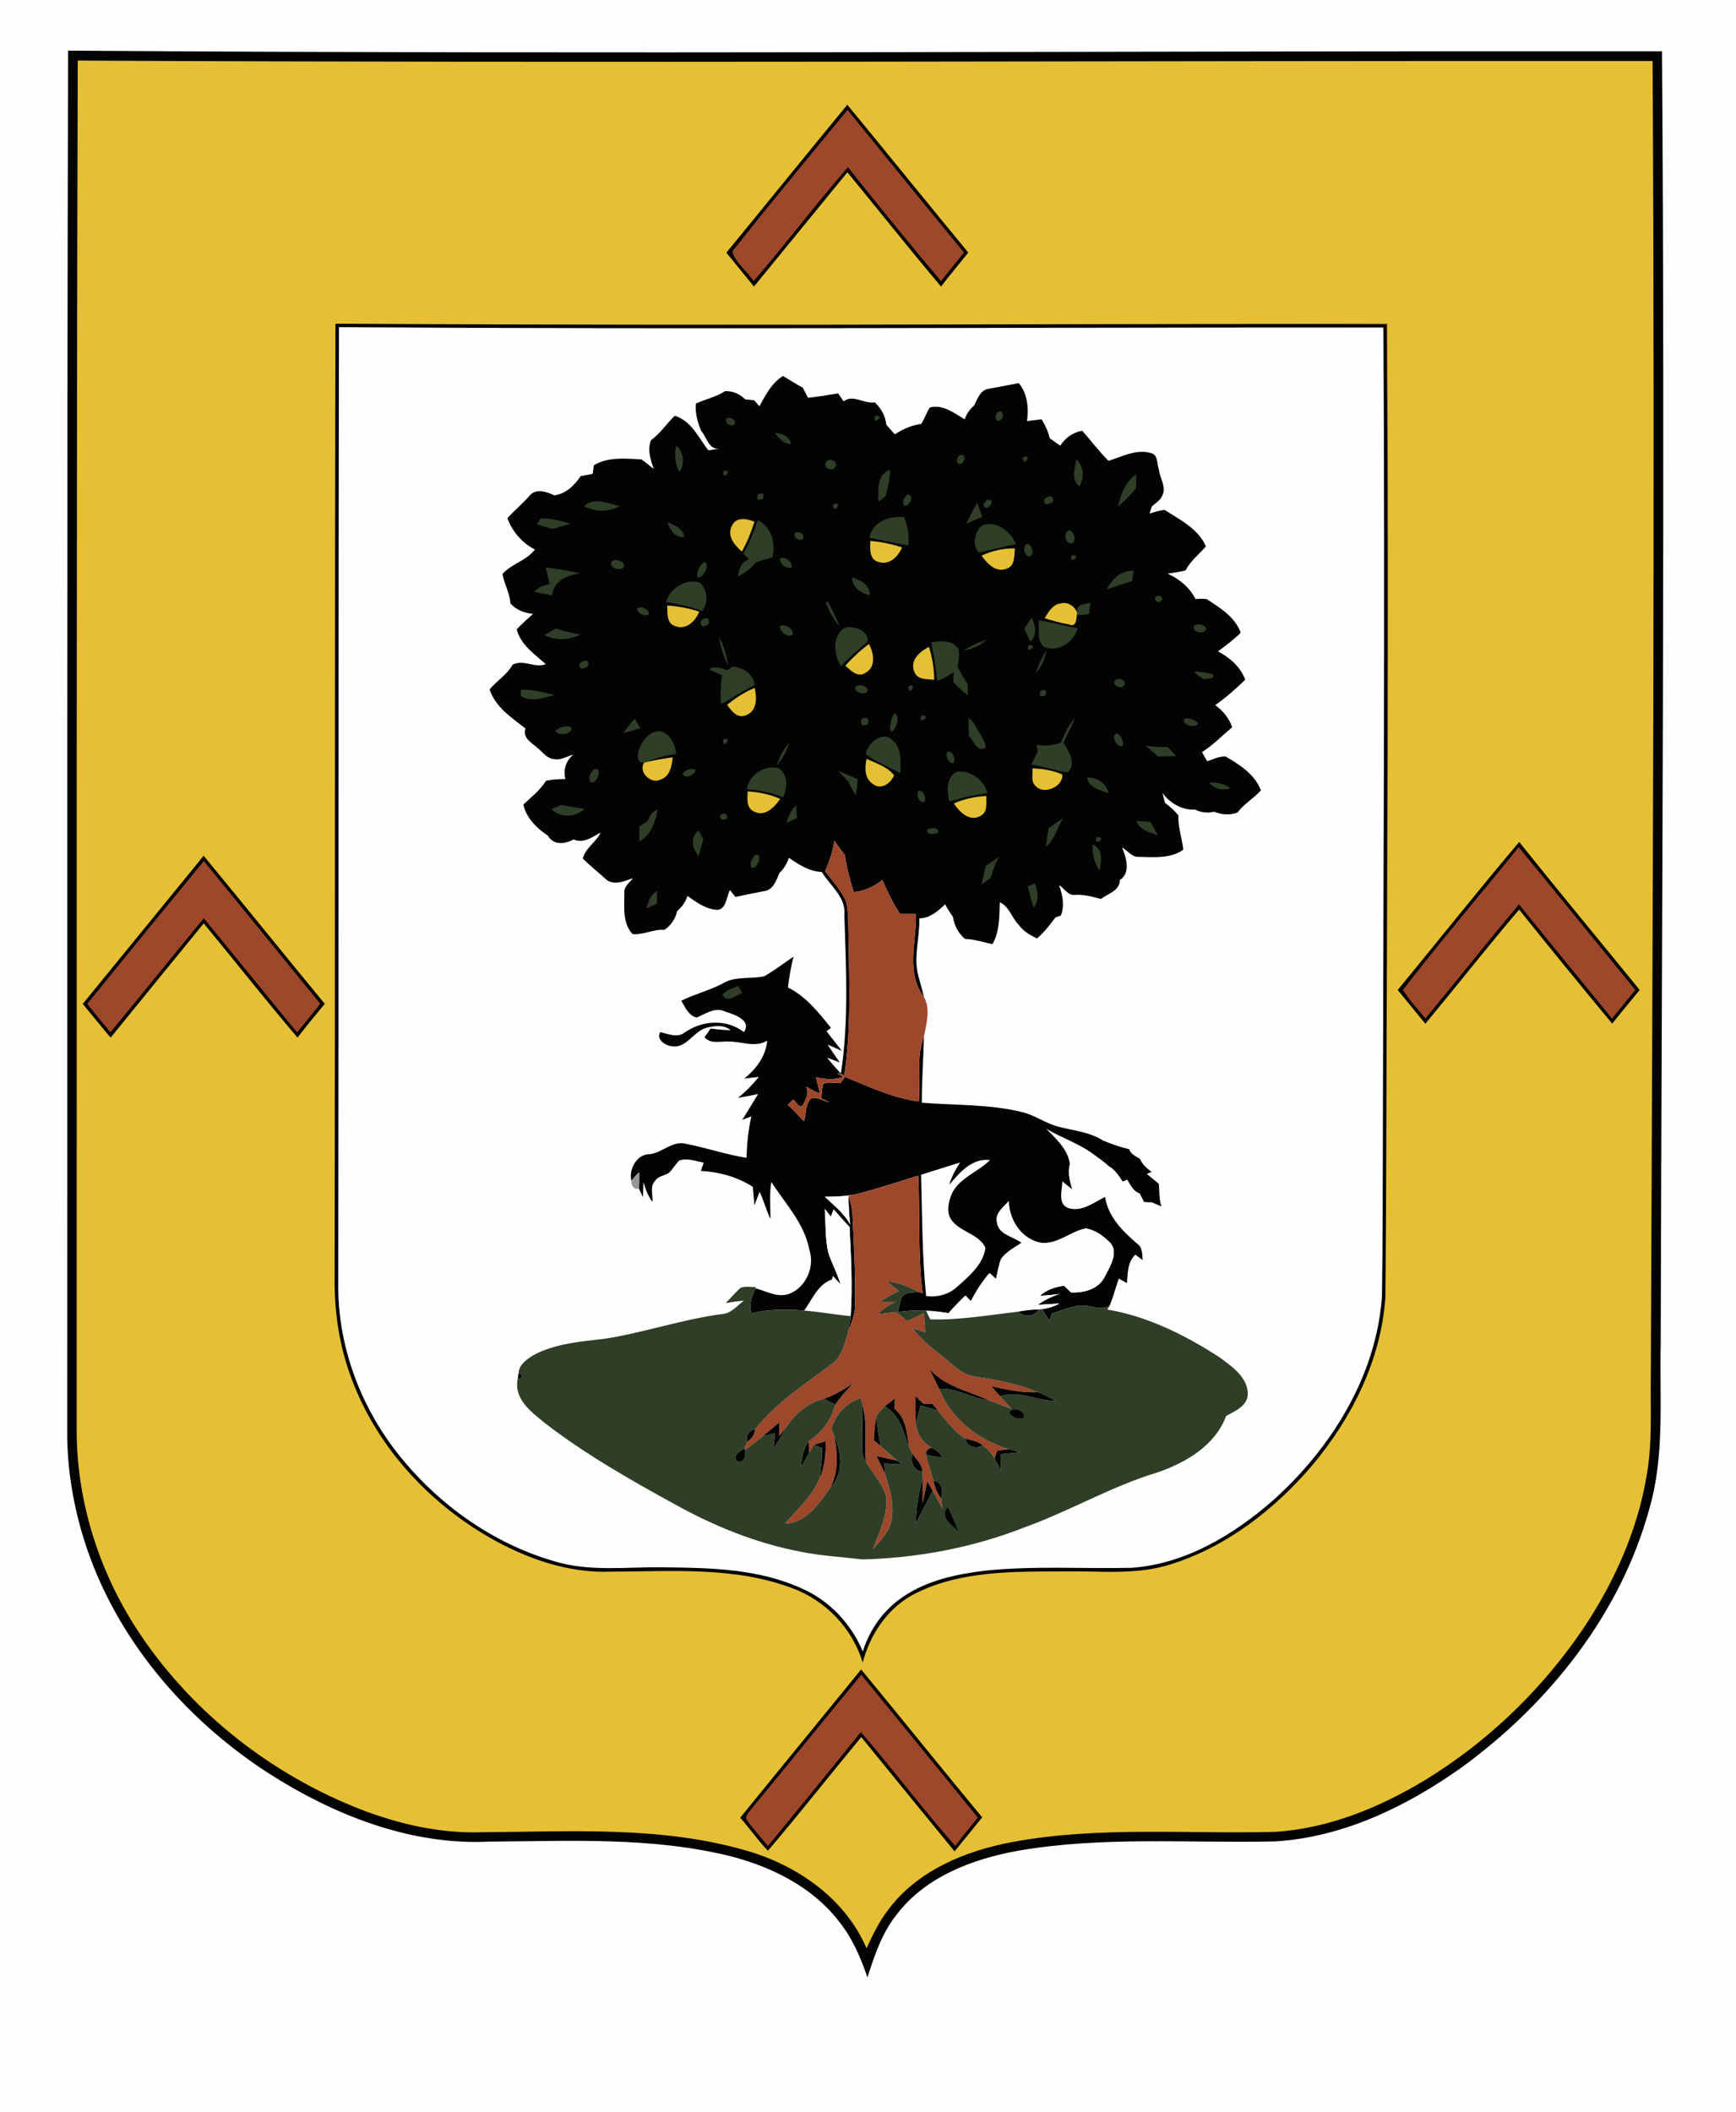 <?xml version="1.0" encoding="UTF-8" ?>
<!DOCTYPE svg PUBLIC "-//W3C//DTD SVG 1.1//EN" "http://www.w3.org/Graphics/SVG/1.1/DTD/svg11.dtd">
<svg width="486pt" height="591pt" viewBox="0 0 486 591" version="1.1" xmlns="http://www.w3.org/2000/svg">
<path fill="#fefefe" d=" M 0.00 0.00 L 486.00 0.00 L 486.00 591.00 L 0.00 591.00 L 0.00 0.00 Z" />
<path fill="#020302" d=" M 19.06 14.17 C 167.79 15.23 316.54 14.21 465.28 14.35 C 466.16 134.88 465.22 255.42 464.92 375.95 C 464.56 391.35 466.11 407.08 461.77 422.08 C 453.76 451.47 433.79 476.58 409.44 494.38 C 394.02 505.38 376.13 514.11 356.96 515.26 C 332.96 515.81 308.72 513.74 284.93 517.89 C 272.16 520.19 258.90 525.22 250.87 535.94 C 246.84 541.02 244.81 547.24 242.84 553.32 C 240.93 547.65 238.50 542.09 234.69 537.42 C 227.38 528.06 216.28 522.52 205.00 519.53 C 182.80 513.91 159.68 515.18 137.00 515.32 C 114.86 516.41 93.40 507.86 75.04 496.10 C 51.46 480.82 32.13 458.07 23.59 431.06 C 20.65 421.67 18.94 411.87 18.81 402.02 C 18.88 272.74 18.70 143.45 19.06 14.17 Z" />
<path fill="#e6c034" d=" M 21.77 16.95 C 168.73 17.72 315.69 16.96 462.65 17.07 C 463.35 139.70 462.64 262.34 462.15 384.97 C 462.00 394.00 462.61 403.09 461.13 412.04 C 458.48 428.84 451.12 444.63 441.34 458.45 C 430.07 474.30 415.60 487.92 399.00 498.07 C 386.23 505.77 371.96 511.66 356.93 512.59 C 332.47 513.23 307.74 510.96 283.51 515.41 C 270.30 517.87 256.76 523.40 248.55 534.53 C 246.06 537.78 244.29 541.48 242.59 545.17 C 236.51 531.00 222.77 521.65 208.26 517.64 C 184.47 510.90 159.46 512.55 135.02 512.69 C 123.34 513.10 111.76 510.46 100.91 506.28 C 76.22 496.63 54.30 479.60 39.44 457.60 C 28.19 440.98 21.64 421.13 21.47 401.02 C 21.51 273.00 21.37 144.98 21.77 16.95 Z" />
<path fill="#020302" d=" M 237.21 29.31 C 248.55 43.06 259.73 56.94 271.08 70.68 C 268.54 73.85 265.91 76.95 263.45 80.18 C 254.56 69.65 245.97 58.86 237.23 48.20 C 228.49 58.85 219.82 69.54 211.08 80.18 C 208.50 77.03 205.92 73.87 203.35 70.70 C 214.66 56.92 225.87 43.06 237.21 29.31 Z" />
<path fill="#9d472b" d=" M 205.01 70.37 C 215.54 57.00 226.46 43.89 237.28 30.75 C 248.11 44.08 258.96 57.40 269.89 70.66 C 267.74 73.33 265.58 76.00 263.43 78.66 C 254.58 68.18 245.93 57.53 237.39 46.79 C 228.32 57.18 220.02 68.24 210.99 78.67 C 209.16 75.85 205.86 73.57 205.01 70.37 Z" />
<path fill="#9d472b" d=" M 279.01 90.77 C 315.47 90.53 351.93 90.65 388.39 90.54 C 388.63 151.04 388.67 211.54 388.26 272.04 C 388.33 211.61 388.81 151.17 388.17 90.74 C 351.78 90.51 315.40 90.89 279.01 90.77 Z" />
<path fill="#020302" d=" M 93.91 90.58 C 155.61 90.94 217.31 90.93 279.01 90.77 C 315.40 90.89 351.78 90.51 388.17 90.74 C 388.81 151.17 388.33 211.61 388.26 272.04 C 388.10 302.37 388.15 332.70 387.84 363.03 C 386.67 380.54 378.42 396.94 367.22 410.21 C 356.71 422.43 343.41 432.80 327.88 437.68 C 318.23 440.84 307.97 439.54 298.00 439.71 C 284.12 439.78 269.44 439.41 256.66 445.68 C 248.86 449.42 243.67 457.03 241.50 465.24 C 238.66 455.61 231.09 447.78 221.69 444.36 C 205.53 438.28 187.92 439.73 170.99 439.79 C 158.91 440.25 147.15 436.04 136.80 430.09 C 119.12 419.84 104.57 403.63 97.85 384.19 C 94.76 375.47 93.54 366.18 93.68 356.95 C 93.85 268.16 93.68 179.37 93.91 90.58 Z" />
<path fill="#fefefe" d=" M 94.89 91.55 C 192.36 92.21 289.82 91.59 387.29 91.65 C 387.78 171.76 387.24 251.87 387.10 331.97 C 387.09 342.31 387.03 352.66 386.87 362.99 C 385.22 385.10 372.73 405.14 356.53 419.71 C 345.41 429.44 331.89 437.62 316.84 438.70 C 303.18 439.02 289.47 438.07 275.85 439.50 C 267.84 440.44 259.63 442.19 252.85 446.78 C 247.45 450.39 243.44 455.92 241.55 462.13 C 238.32 454.41 232.29 447.95 224.61 444.55 C 212.58 439.00 199.03 438.69 186.01 438.57 C 175.71 438.35 165.14 439.94 155.10 436.84 C 137.74 431.81 122.37 420.74 111.25 406.59 C 100.69 393.14 94.46 376.17 94.70 359.00 C 94.84 269.85 94.70 180.70 94.89 91.55 Z" />
<path fill="#020302" d=" M 212.61 113.68 C 214.31 110.53 216.05 107.16 219.20 105.20 C 221.05 106.29 222.83 107.49 224.74 108.47 C 225.22 109.41 225.71 110.36 226.20 111.30 C 229.03 111.00 231.84 110.56 234.64 110.08 C 235.03 110.64 235.79 111.75 236.18 112.31 C 238.83 110.22 241.93 113.12 244.90 112.59 C 246.68 114.25 247.88 116.38 248.12 118.82 C 248.90 119.74 249.70 120.64 250.51 121.54 C 252.75 120.07 255.20 118.99 257.88 118.63 C 258.84 117.19 259.36 115.50 260.29 114.03 C 263.91 113.03 267.14 115.60 270.07 117.34 C 270.58 115.81 271.49 114.49 272.73 113.46 C 273.58 111.70 274.34 109.40 276.46 108.84 C 279.38 108.35 282.28 107.73 285.20 107.20 C 287.67 110.13 288.00 114.17 287.52 117.83 C 288.87 117.65 290.23 117.48 291.60 117.32 C 292.61 118.98 293.45 120.74 293.89 122.64 C 294.85 123.34 295.83 124.03 296.82 124.72 C 298.23 122.49 300.37 121.00 302.97 120.52 C 305.44 123.32 307.69 126.31 310.33 128.96 C 314.14 127.76 318.15 125.57 322.21 126.78 C 324.25 127.23 323.86 129.78 324.41 131.29 C 324.65 133.72 326.55 136.12 325.45 138.53 C 324.95 139.97 323.54 140.74 322.47 141.69 C 322.30 142.19 321.97 143.19 321.81 143.69 C 323.20 143.29 324.58 142.82 326.04 142.67 C 330.32 145.46 335.45 147.93 337.60 152.88 C 335.72 155.14 333.23 156.93 331.92 159.63 C 330.25 160.01 328.56 160.29 326.87 160.52 C 330.12 161.99 333.07 164.37 334.67 167.62 C 335.73 167.52 336.79 167.53 337.85 167.65 C 341.57 170.12 345.75 172.61 347.34 177.05 C 345.39 178.98 343.19 180.64 340.98 182.26 C 344.27 184.01 347.29 186.61 348.61 190.19 C 345.99 192.76 343.21 195.19 340.21 197.31 C 342.37 198.89 344.11 200.93 344.95 203.50 C 342.15 205.84 339.59 208.51 336.50 210.46 C 336.98 211.31 337.46 212.16 337.96 213.02 C 339.63 212.47 341.26 211.61 343.07 211.66 C 347.04 213.96 351.29 216.67 353.00 221.16 C 350.98 223.40 348.27 224.91 346.46 227.35 C 344.29 228.19 342.00 227.95 339.88 227.14 C 338.03 227.57 336.21 227.38 334.53 226.52 C 330.99 226.79 327.46 224.69 325.43 221.88 C 325.68 222.80 325.92 223.73 326.16 224.67 C 327.52 225.68 328.80 226.82 329.89 228.14 C 329.73 231.42 330.94 234.53 331.26 237.77 C 327.67 240.28 323.15 239.87 319.00 239.76 C 316.96 240.01 315.72 238.03 314.13 237.15 C 315.31 239.96 316.63 244.20 313.49 246.26 C 313.51 249.30 310.17 250.01 308.23 251.55 C 305.83 250.91 303.40 250.25 300.90 250.42 C 298.98 250.64 297.93 248.55 296.50 247.67 C 297.46 250.43 298.09 253.36 297.00 256.18 C 296.62 256.32 295.85 256.58 295.47 256.72 C 293.90 258.80 292.33 260.92 290.30 262.59 C 288.34 261.67 286.43 260.54 285.16 258.75 C 283.19 256.77 282.61 253.71 279.90 252.48 C 279.75 256.44 279.88 260.61 277.86 264.17 C 275.29 263.69 272.78 262.79 270.15 262.73 C 268.28 261.13 267.14 258.97 266.78 256.55 C 265.97 255.42 265.25 254.26 264.59 253.05 C 262.58 254.94 260.31 256.97 257.36 256.97 C 257.54 262.50 255.55 268.10 257.22 273.53 C 257.71 275.34 258.24 277.13 258.65 278.97 C 253.48 272.17 256.59 263.48 256.43 255.76 C 254.95 255.76 253.47 255.76 251.99 255.77 C 250.01 252.77 248.46 249.52 247.01 246.24 C 244.68 248.07 241.99 249.35 239.02 249.64 C 237.94 246.24 237.01 242.79 236.51 239.26 C 235.52 237.94 234.53 236.61 233.58 235.27 C 233.15 238.21 232.23 241.03 231.02 243.73 C 233.02 246.51 235.44 249.06 236.85 252.21 C 237.73 255.71 237.41 259.36 237.59 262.93 C 237.73 275.56 238.27 288.27 236.39 300.81 C 235.87 300.69 234.82 300.45 234.30 300.33 L 236.12 301.33 C 233.63 302.23 230.98 302.00 228.46 301.43 C 228.77 302.92 229.21 304.39 229.53 305.88 C 228.12 305.55 226.91 304.73 225.66 304.05 C 226.68 305.94 225.47 307.83 224.61 309.51 C 223.46 309.90 222.79 308.26 222.08 307.65 C 221.69 308.02 220.91 308.78 220.52 309.16 C 222.17 310.54 223.51 312.23 225.06 313.71 C 225.86 311.66 225.28 308.70 227.27 307.28 C 228.98 306.96 230.56 308.06 232.18 308.45 C 231.61 308.17 230.47 307.61 229.90 307.32 C 230.15 305.99 230.00 304.55 230.53 303.29 C 232.01 302.62 233.71 303.10 235.27 303.09 C 235.60 302.65 236.24 301.78 236.56 301.35 C 243.31 304.04 249.93 307.30 257.23 308.20 C 257.64 302.15 256.47 295.81 258.67 290.02 C 258.53 296.20 258.04 302.38 258.07 308.57 C 267.41 309.29 276.92 308.94 286.08 311.17 C 289.74 312.02 292.80 314.42 296.45 315.31 C 300.64 316.38 305.12 316.78 308.84 319.17 C 311.21 320.14 313.63 320.98 316.13 321.58 C 316.56 323.00 317.98 323.52 319.12 324.27 C 319.78 325.83 321.07 326.92 322.40 327.92 L 321.06 328.48 C 322.18 329.39 323.30 330.33 324.42 331.26 C 324.58 333.37 324.48 335.52 325.14 337.57 C 324.48 337.29 323.15 336.73 322.48 336.45 C 321.94 336.42 320.86 336.38 320.32 336.35 C 320.00 335.75 319.36 334.54 319.05 333.93 C 317.25 333.34 316.50 331.55 315.57 330.09 C 315.26 330.22 314.63 330.49 314.31 330.62 C 313.21 329.02 312.19 327.27 310.42 326.32 C 308.94 324.92 307.22 323.82 305.61 322.60 C 301.64 319.82 297.03 318.30 292.89 315.84 C 295.63 318.65 298.99 321.61 299.51 325.71 C 298.80 328.10 299.48 330.48 300.15 332.79 C 299.46 332.23 298.08 331.11 297.39 330.56 C 297.41 332.96 295.97 336.88 299.08 338.04 C 302.84 339.25 306.18 336.47 309.37 334.93 C 310.20 340.39 314.18 344.40 318.17 347.85 C 319.84 348.90 319.79 350.83 319.88 352.59 C 319.36 352.21 318.34 351.45 317.83 351.07 C 315.64 353.20 315.72 356.21 315.50 359.03 C 314.72 358.61 313.96 358.19 313.20 357.77 C 312.33 360.30 311.66 362.90 310.64 365.38 C 307.94 366.99 304.92 364.89 302.05 365.32 C 299.46 365.75 297.02 366.74 294.54 367.56 C 294.27 368.22 294.00 368.88 293.74 369.55 C 293.08 368.46 292.41 367.38 291.73 366.32 C 293.42 366.07 295.08 365.59 296.58 364.75 C 295.07 364.84 292.05 365.03 290.54 365.12 C 292.40 363.77 294.42 362.77 296.62 362.10 C 294.79 362.32 292.96 362.48 291.13 362.61 C 293.00 360.86 295.40 360.12 297.87 359.76 C 298.36 360.23 299.35 361.17 299.84 361.64 C 303.51 361.79 307.51 360.77 309.29 357.24 C 310.72 354.43 313.46 350.16 310.53 347.49 C 308.73 345.72 306.54 344.16 304.00 343.74 C 299.50 344.58 295.77 348.60 290.90 347.67 C 285.77 346.40 282.50 341.23 282.41 336.10 C 280.95 337.82 278.47 339.42 279.11 342.04 C 279.51 345.47 283.70 345.98 286.00 347.75 C 283.98 349.12 281.65 350.26 280.23 352.33 C 279.53 354.10 279.29 356.01 278.85 357.86 C 278.39 357.45 277.48 356.64 277.03 356.23 C 274.92 358.59 273.26 361.29 271.79 364.08 C 271.41 363.69 270.66 362.91 270.28 362.52 C 268.64 364.10 267.05 365.73 265.54 367.43 C 264.72 367.32 263.07 367.09 262.24 366.98 C 258.63 366.40 254.97 366.70 251.37 367.10 C 251.61 365.83 251.91 364.57 252.28 363.33 C 253.07 361.38 255.53 361.80 257.20 361.48 L 258.28 361.90 C 256.94 350.97 257.55 339.94 257.07 328.97 C 251.05 330.82 245.08 332.85 238.96 334.31 C 236.31 334.80 233.61 334.86 230.93 334.88 C 233.45 337.32 236.33 339.47 238.01 342.64 C 237.72 339.97 237.54 337.28 237.55 334.61 C 238.11 336.34 238.59 338.12 238.66 339.96 C 239.08 348.30 239.50 356.66 239.39 365.01 C 239.40 367.72 238.29 370.23 237.46 372.75 C 237.69 371.25 237.93 369.77 238.14 368.28 C 238.71 359.98 238.24 351.61 237.83 343.31 C 236.28 341.73 234.82 340.07 233.38 338.40 C 233.19 338.91 232.80 339.93 232.61 340.43 C 232.18 339.89 231.31 338.81 230.88 338.26 C 231.20 342.32 230.96 346.46 231.87 350.46 C 232.85 353.50 234.42 356.31 235.32 359.39 C 234.79 358.81 233.72 357.65 233.18 357.06 L 232.92 358.05 C 229.00 359.36 227.41 363.63 225.16 366.73 C 220.23 366.32 215.23 366.33 210.38 367.47 C 209.52 365.05 210.52 362.68 211.48 360.47 C 214.56 361.29 217.76 363.26 221.02 362.01 C 225.61 360.22 228.15 354.49 226.61 349.85 C 225.27 342.41 219.88 336.86 215.93 330.73 C 215.37 334.17 215.70 337.64 215.70 341.10 C 214.51 338.63 213.83 335.96 212.66 333.49 C 212.29 334.44 211.56 336.32 211.20 337.27 C 211.03 335.54 210.88 333.81 210.74 332.09 C 206.38 329.30 201.35 327.92 196.20 327.65 C 196.47 326.87 196.74 326.10 197.01 325.32 C 194.76 324.91 192.40 323.98 190.13 324.73 C 189.10 325.83 188.32 327.15 187.25 328.22 C 186.00 328.98 184.28 329.09 183.41 330.40 C 181.83 332.00 182.84 334.36 182.65 336.33 C 181.43 334.65 180.68 332.72 180.14 330.74 C 180.11 331.79 180.04 333.91 180.00 334.97 C 179.72 334.38 179.16 333.20 178.87 332.61 C 178.90 331.07 178.98 329.52 178.93 327.99 C 178.13 328.73 177.41 329.55 176.78 330.44 C 175.95 327.12 178.31 322.83 182.05 322.95 C 185.54 322.46 188.38 319.04 192.12 320.08 C 197.79 321.19 203.28 323.08 209.00 323.99 C 209.09 320.10 209.48 316.21 210.34 312.41 C 209.71 312.65 208.44 313.11 207.81 313.34 C 209.32 310.95 210.75 308.52 212.24 306.12 C 210.37 306.53 208.49 306.89 206.60 307.20 C 208.76 305.47 210.71 303.49 212.44 301.33 C 211.42 301.45 209.38 301.69 208.36 301.81 C 211.69 299.12 214.39 295.58 214.78 291.19 C 211.43 293.25 207.63 291.40 204.02 291.45 C 201.70 291.29 199.00 292.27 197.23 290.24 C 197.66 289.63 198.52 288.41 198.95 287.80 C 200.80 288.06 202.66 288.22 204.54 288.28 C 202.66 286.63 199.98 287.04 197.77 287.59 C 194.10 288.58 192.20 293.50 187.98 292.75 C 186.24 292.56 183.54 290.76 184.88 288.80 C 187.16 289.34 189.66 290.54 191.77 288.85 C 196.61 285.50 203.48 285.05 208.24 288.80 C 210.59 285.52 205.48 283.82 203.06 283.08 C 200.22 281.63 197.55 283.74 195.00 284.73 C 192.72 284.15 191.82 281.85 190.74 280.03 C 194.69 278.02 199.09 277.07 202.94 274.85 C 206.36 273.14 210.35 273.99 213.97 273.17 C 216.81 271.54 219.43 269.53 222.15 267.69 C 221.46 270.53 220.90 273.40 220.58 276.30 C 225.64 278.83 229.18 283.30 232.63 287.63 C 232.32 287.86 231.69 288.33 231.37 288.56 C 232.82 290.38 234.25 292.20 235.67 294.05 C 234.68 293.61 232.68 292.74 231.69 292.30 C 232.80 293.98 233.94 295.65 235.11 297.30 C 234.22 296.96 232.43 296.29 231.54 295.95 C 232.77 297.48 234.06 298.97 235.41 300.41 C 237.67 285.72 236.85 270.79 236.38 256.00 C 236.88 251.03 232.40 247.83 230.05 243.99 C 226.57 243.87 223.63 241.92 220.85 240.03 C 220.34 241.67 219.43 243.11 218.19 244.30 C 217.41 246.17 216.66 248.52 214.54 249.24 C 211.65 249.77 208.77 250.37 205.90 250.98 C 205.38 250.34 204.86 249.70 204.34 249.06 C 203.33 251.07 203.26 255.15 200.09 254.53 C 197.19 254.14 194.77 252.32 192.44 250.70 C 191.96 252.42 190.88 253.81 189.55 254.96 C 189.08 257.13 187.85 258.95 186.01 260.19 C 182.95 259.94 180.12 261.68 177.09 261.38 C 174.23 258.29 174.78 253.78 174.79 249.91 C 174.56 248.09 176.26 247.00 177.20 245.72 C 174.93 246.49 172.20 247.81 169.94 246.29 C 167.70 244.25 165.31 242.38 163.16 240.24 C 163.93 237.20 166.88 235.69 168.15 232.98 C 165.77 234.20 163.42 236.15 160.59 234.89 C 158.06 236.22 155.04 236.62 153.36 233.82 C 150.26 231.75 147.35 228.90 146.51 225.14 C 148.72 223.01 151.24 221.13 152.86 218.47 C 154.65 218.08 156.47 218.00 158.29 218.00 C 157.62 215.31 158.44 212.95 160.49 211.14 C 158.71 211.64 156.95 212.83 155.05 212.40 C 153.09 212.24 151.99 210.49 150.58 209.39 C 148.94 207.88 146.19 206.56 147.11 203.85 C 143.21 200.81 138.69 197.87 137.07 192.92 C 139.06 190.48 141.95 188.82 143.49 186.01 C 146.59 184.35 149.67 187.10 152.80 185.84 C 149.63 183.03 145.78 180.45 144.65 176.11 C 146.09 174.58 147.65 173.17 149.23 171.78 C 146.83 171.55 144.55 170.71 142.92 168.88 C 142.70 165.99 141.19 163.44 140.66 160.63 C 143.16 157.76 147.35 156.92 149.75 153.77 C 146.19 151.98 143.42 148.72 142.04 145.00 C 144.14 142.68 146.60 140.70 148.62 138.29 C 150.58 136.69 153.18 137.69 155.20 138.61 C 158.47 138.16 160.78 135.83 162.56 133.24 C 163.68 133.01 164.79 132.79 165.92 132.58 C 166.00 131.99 166.17 130.79 166.26 130.19 C 170.24 127.77 175.06 128.33 179.51 128.53 C 180.76 129.29 181.83 130.33 183.00 131.22 C 182.15 128.61 181.16 125.87 182.26 123.16 C 184.88 121.30 186.61 118.53 188.91 116.33 C 193.55 117.80 195.57 122.44 198.29 126.01 C 199.32 125.84 200.36 125.69 201.40 125.55 C 198.37 125.90 197.91 122.34 196.29 120.57 C 195.31 118.13 194.53 115.59 194.82 112.92 C 197.52 111.69 200.49 111.08 203.00 109.45 C 205.15 109.37 207.09 110.23 208.60 111.74 C 209.23 111.80 210.48 111.93 211.11 112.00 C 211.49 112.42 212.23 113.26 212.61 113.68 Z" />
<path fill="#2f3e27" d=" M 279.25 115.52 C 280.54 114.04 281.38 116.60 280.24 117.35 C 278.96 118.86 278.05 116.26 279.25 115.52 Z" />
<path fill="#2f3e27" d=" M 245.05 116.30 C 248.39 116.28 243.65 119.34 245.05 116.30 Z" />
<path fill="#2f3e27" d=" M 203.35 117.15 C 204.31 116.32 206.31 117.61 205.59 118.80 C 204.63 119.63 202.63 118.33 203.35 117.15 Z" />
<path fill="#2f3e27" d=" M 216.89 121.14 C 218.99 121.29 220.97 121.94 221.48 124.27 C 219.37 124.22 218.09 122.62 216.89 121.14 Z" />
<path fill="#2f3e27" d=" M 189.31 124.64 C 191.39 126.46 191.82 129.74 190.25 132.04 C 188.88 129.77 188.76 127.17 189.31 124.64 Z" />
<path fill="#2f3e27" d=" M 269.17 127.25 C 270.70 127.38 269.91 129.77 268.74 129.88 C 267.20 129.75 267.97 127.34 269.17 127.25 Z" />
<path fill="#2f3e27" d=" M 286.33 128.02 C 289.32 126.49 286.43 131.35 286.33 128.02 Z" />
<path fill="#2f3e27" d=" M 231.31 129.23 C 232.29 127.83 234.97 129.31 233.76 130.81 C 232.78 132.19 230.11 130.72 231.31 129.23 Z" />
<path fill="#2f3e27" d=" M 301.31 128.51 C 303.48 130.61 303.67 133.55 302.18 136.12 C 299.78 134.11 300.92 131.10 301.31 128.51 Z" />
<path fill="#2f3e27" d=" M 202.40 131.95 C 205.41 130.48 202.45 135.29 202.40 131.95 Z" />
<path fill="#2f3e27" d=" M 245.92 140.37 C 245.83 137.12 245.37 132.79 249.18 131.42 C 249.16 133.98 248.62 136.50 247.89 138.95 C 247.40 139.30 246.41 140.02 245.92 140.37 Z" />
<path fill="#2f3e27" d=" M 189.38 133.25 C 189.83 133.78 189.83 133.78 189.38 133.25 Z" />
<path fill="#2f3e27" d=" M 312.95 141.80 C 313.78 138.33 315.08 134.80 318.11 132.65 C 318.09 133.99 318.06 135.33 318.04 136.68 C 316.46 138.50 314.81 140.27 312.95 141.80 Z" />
<path fill="#2f3e27" d=" M 212.23 138.30 C 213.68 137.78 214.11 138.22 213.53 139.62 C 212.07 140.13 211.64 139.69 212.23 138.30 Z" />
<path fill="#2f3e27" d=" M 254.31 138.32 C 256.04 138.61 254.56 142.02 253.09 141.47 C 252.35 140.41 253.19 138.76 254.31 138.32 Z" />
<path fill="#2f3e27" d=" M 293.32 139.09 C 294.98 138.14 295.46 140.64 293.80 140.91 C 292.14 141.85 291.66 139.36 293.32 139.09 Z" />
<path fill="#2f3e27" d=" M 163.53 141.66 C 166.43 138.92 170.30 140.96 173.60 141.62 C 170.38 143.24 166.75 143.36 163.53 141.66 Z" />
<path fill="#2f3e27" d=" M 276.18 139.94 C 279.56 139.12 276.07 144.11 275.26 141.13 C 275.49 140.83 275.95 140.24 276.18 139.94 Z" />
<path fill="#2f3e27" d=" M 233.25 141.21 C 236.22 139.67 233.38 144.55 233.25 141.21 Z" />
<path fill="#2f3e27" d=" M 273.58 140.68 C 274.05 141.99 274.51 143.32 274.98 144.64 C 273.49 145.29 272.01 145.92 270.52 146.54 C 271.45 144.54 272.49 142.60 273.58 140.68 Z" />
<path fill="#2f3e27" d=" M 151.27 145.09 C 154.19 144.87 157.00 145.87 159.80 146.52 C 158.12 147.02 156.44 147.52 154.75 148.01 C 153.28 147.59 151.79 147.17 150.32 146.76 C 150.56 146.35 151.03 145.51 151.27 145.09 Z" />
<path fill="#e6c034" d=" M 204.91 147.12 C 206.06 144.54 209.11 145.13 211.22 145.97 C 210.32 148.86 209.18 151.69 207.69 154.33 C 205.67 152.60 203.38 149.91 204.91 147.12 Z" />
<path fill="#2f3e27" d=" M 243.40 150.52 C 244.18 145.95 249.02 144.28 253.11 144.71 C 254.13 147.24 254.59 149.93 254.29 152.65 C 250.64 152.03 247.05 151.16 243.40 150.52 Z" />
<path fill="#2f3e27" d=" M 186.85 146.10 C 188.81 147.00 191.20 147.83 191.58 150.29 C 188.85 150.51 187.58 148.31 186.85 146.10 Z" />
<path fill="#2f3e27" d=" M 212.15 145.54 C 215.99 147.48 217.21 151.95 216.24 155.93 C 214.68 156.38 213.14 156.86 211.60 157.36 C 210.30 159.08 208.55 160.35 206.63 161.31 C 206.79 159.19 207.60 157.24 209.72 156.47 C 209.31 156.11 208.49 155.38 208.08 155.01 C 209.72 151.98 211.04 148.80 212.15 145.54 Z" />
<path fill="#2f3e27" d=" M 275.10 146.92 C 279.15 145.69 282.89 148.74 284.47 152.26 C 280.94 152.97 277.48 153.95 273.94 154.59 C 272.05 152.32 272.86 148.66 275.10 146.92 Z" />
<path fill="#2f3e27" d=" M 299.13 148.38 C 300.63 148.40 301.59 151.49 300.02 152.11 C 298.17 152.16 297.65 149.26 299.13 148.38 Z" />
<path fill="#2f3e27" d=" M 222.56 149.15 C 223.51 148.33 225.54 149.60 224.80 150.79 C 223.85 151.61 221.82 150.34 222.56 149.15 Z" />
<path fill="#e6c034" d=" M 243.67 151.34 C 246.68 151.64 249.67 152.22 252.54 153.19 C 251.46 155.65 249.06 158.22 246.09 157.28 C 243.32 156.71 243.53 153.49 243.67 151.34 Z" />
<path fill="#2f3e27" d=" M 287.14 152.38 C 288.86 151.62 289.92 155.44 288.10 155.75 C 286.76 155.39 286.24 153.39 287.14 152.38 Z" />
<path fill="#e6c034" d=" M 274.80 155.49 C 277.71 154.10 280.90 153.41 284.13 153.45 C 283.87 155.38 284.27 158.19 281.97 159.05 C 278.95 160.44 276.36 157.73 274.80 155.49 Z" />
<path fill="#2f3e27" d=" M 300.10 155.31 C 303.44 155.44 298.56 158.29 300.10 155.31 Z" />
<path fill="#2f3e27" d=" M 218.44 156.20 C 219.82 155.61 222.00 157.31 221.59 158.79 C 220.23 159.35 218.03 157.68 218.44 156.20 Z" />
<path fill="#2f3e27" d=" M 170.98 157.79 C 171.27 155.71 175.45 156.92 174.58 158.79 C 173.49 159.66 171.35 159.23 170.98 157.79 Z" />
<path fill="#2f3e27" d=" M 197.30 157.24 C 198.83 158.08 196.94 161.73 195.33 161.57 C 194.80 160.01 195.91 158.01 197.30 157.24 Z" />
<path fill="#2f3e27" d=" M 152.76 158.84 C 156.00 159.08 159.19 159.71 162.36 160.42 C 158.84 160.96 154.98 162.52 154.57 166.58 C 152.88 166.27 151.19 165.94 149.51 165.60 C 150.68 164.34 152.26 163.78 153.89 163.38 C 153.51 161.87 153.12 160.35 152.76 158.84 Z" />
<path fill="#2f3e27" d=" M 309.87 164.92 C 311.32 161.93 313.85 159.54 317.40 159.71 C 317.29 160.43 317.07 161.87 316.95 162.59 C 314.57 163.31 312.22 164.12 309.87 164.92 Z" />
<path fill="#2f3e27" d=" M 238.54 161.58 C 241.00 162.41 243.52 163.57 243.52 166.60 C 240.99 165.89 238.62 164.52 238.54 161.58 Z" />
<path fill="#2f3e27" d=" M 186.48 168.49 C 187.59 164.56 191.79 161.90 195.82 162.96 C 198.13 165.00 198.43 168.52 196.60 170.98 C 193.35 169.69 189.91 169.04 186.48 168.49 Z" />
<path fill="#2f3e27" d=" M 244.34 167.27 C 244.75 167.68 244.75 167.68 244.34 167.27 Z" />
<path fill="#2f3e27" d=" M 323.31 167.21 C 324.52 166.33 325.22 166.56 325.42 167.92 C 324.20 168.81 323.50 168.57 323.31 167.21 Z" />
<path fill="#2f3e27" d=" M 231.13 168.54 L 231.72 168.28 C 232.94 170.56 234.11 172.87 235.04 175.28 C 233.29 173.32 232.14 170.94 231.13 168.54 Z" />
<path fill="#e6c034" d=" M 292.45 172.99 C 293.52 171.24 294.69 169.11 296.97 168.84 C 298.94 168.31 300.76 169.62 301.56 171.36 L 301.45 172.18 C 301.34 173.43 301.20 175.67 299.25 174.71 C 296.93 174.35 294.69 173.67 292.45 172.99 Z" />
<path fill="#2f3e27" d=" M 301.56 171.36 C 301.27 168.97 303.66 169.03 305.30 168.71 C 305.19 169.49 304.99 171.05 304.88 171.84 C 304.02 171.92 302.31 172.10 301.45 172.18 L 301.56 171.36 Z" />
<path fill="#2f3e27" d=" M 178.38 170.19 C 179.50 169.46 181.88 170.48 181.62 171.92 C 180.51 172.63 178.17 171.60 178.38 170.19 Z" />
<path fill="#e6c034" d=" M 186.79 169.44 C 189.83 169.61 192.83 170.22 195.75 171.13 C 194.78 173.79 192.08 176.38 189.06 175.21 C 186.51 174.50 186.89 171.46 186.79 169.44 Z" />
<path fill="#2f3e27" d=" M 263.35 172.25 C 263.73 172.63 263.73 172.63 263.35 172.25 Z" />
<path fill="#2f3e27" d=" M 197.08 173.13 C 198.66 172.31 199.10 174.79 197.58 175.09 C 195.97 175.94 195.51 173.41 197.08 173.13 Z" />
<path fill="#2f3e27" d=" M 286.74 175.97 C 287.44 174.90 288.15 173.83 288.86 172.77 C 289.78 175.08 290.55 177.58 288.48 179.53 C 287.90 178.34 287.32 177.15 286.74 175.97 Z" />
<path fill="#2f3e27" d=" M 290.81 173.55 C 294.45 174.19 298.04 175.02 301.66 175.79 C 300.71 179.71 296.03 182.79 292.18 180.97 C 290.08 179.13 291.07 175.98 290.81 173.55 Z" />
<path fill="#2f3e27" d=" M 218.38 175.17 C 219.78 174.42 222.47 176.05 221.86 177.71 C 220.44 178.40 218.04 176.74 218.38 175.17 Z" />
<path fill="#2f3e27" d=" M 334.24 175.14 C 335.24 174.38 337.25 174.60 337.69 175.91 C 337.38 177.76 333.44 176.95 334.24 175.14 Z" />
<path fill="#2f3e27" d=" M 152.41 177.73 C 153.46 177.09 154.52 176.47 155.59 175.86 C 157.84 176.60 160.16 177.11 162.48 177.60 C 159.24 179.08 155.66 179.38 152.41 177.73 Z" />
<path fill="#2f3e27" d=" M 236.14 175.87 C 238.58 174.64 243.56 176.53 242.84 179.64 C 240.29 181.82 237.66 183.93 235.44 186.46 C 233.48 183.32 232.89 178.38 236.14 175.87 Z" />
<path fill="#2f3e27" d=" M 201.25 178.06 C 202.53 180.63 203.49 183.36 203.85 186.21 C 202.50 183.67 201.70 180.89 201.25 178.06 Z" />
<path fill="#2f3e27" d=" M 269.73 182.01 C 271.76 180.73 273.96 179.74 276.26 179.02 C 274.42 180.65 272.16 181.67 269.73 182.01 Z" />
<path fill="#2f3e27" d=" M 260.72 179.70 C 263.20 179.43 266.34 178.97 268.09 181.24 C 268.94 182.92 268.25 184.79 268.08 186.55 C 268.91 188.23 269.84 189.86 270.93 191.40 C 270.93 192.19 270.92 193.76 270.92 194.55 C 269.48 193.41 268.13 192.17 266.87 190.85 C 266.91 190.14 266.98 188.74 267.02 188.04 C 265.57 189.04 264.03 189.92 262.37 190.53 C 262.00 186.90 261.40 183.29 260.72 179.70 Z" />
<path fill="#2f3e27" d=" M 288.01 180.47 C 291.35 180.53 286.54 183.49 288.01 180.47 Z" />
<path fill="#e6c034" d=" M 236.65 186.28 C 238.65 184.05 240.84 181.97 243.27 180.20 C 244.65 182.74 245.32 186.71 242.23 188.31 C 240.11 189.68 238.12 187.59 236.65 186.28 Z" />
<path fill="#e6c034" d=" M 255.96 187.94 C 254.63 184.78 257.54 182.28 260.06 181.00 C 261.00 183.98 261.52 187.08 261.53 190.22 C 259.57 190.00 256.74 190.29 255.96 187.94 Z" />
<path fill="#2f3e27" d=" M 289.96 188.33 C 290.70 186.06 291.73 183.90 292.99 181.88 C 292.60 184.28 291.59 186.52 289.96 188.33 Z" />
<path fill="#969696" d=" M 328.30 182.25 C 328.81 182.76 328.81 182.76 328.30 182.25 Z" />
<path fill="#2f3e27" d=" M 163.25 185.08 C 164.93 184.09 165.40 186.59 163.72 186.87 C 162.04 187.86 161.57 185.35 163.25 185.08 Z" />
<path fill="#2f3e27" d=" M 198.36 187.29 C 200.08 186.35 201.92 186.90 203.60 187.58 C 203.98 187.31 204.72 186.77 205.09 186.49 C 208.06 186.81 210.88 188.51 211.32 191.70 C 208.00 193.17 205.09 195.39 201.86 197.03 C 201.65 194.32 201.77 191.61 202.11 188.92 C 200.86 188.38 199.61 187.84 198.36 187.29 Z" />
<path fill="#2f3e27" d=" M 334.26 187.89 C 336.01 188.07 337.81 188.17 339.51 188.68 C 340.51 190.20 337.92 189.71 337.13 190.04 C 336.01 189.58 335.05 188.87 334.26 187.89 Z" />
<path fill="#2f3e27" d=" M 312.19 190.38 C 313.11 189.34 315.65 190.49 314.65 191.89 C 313.71 192.93 311.16 191.77 312.19 190.38 Z" />
<path fill="#2f3e27" d=" M 239.48 192.15 C 240.53 191.35 242.55 191.74 242.97 193.09 C 242.64 194.93 238.86 193.83 239.48 192.15 Z" />
<path fill="#2f3e27" d=" M 254.23 192.13 C 257.08 190.38 254.61 195.45 254.23 192.13 Z" />
<path fill="#2f3e27" d=" M 145.81 192.96 C 149.05 192.88 152.20 193.75 155.33 194.47 C 152.25 195.23 148.80 196.65 145.81 194.76 C 145.81 194.31 145.81 193.41 145.81 192.96 Z" />
<path fill="#e6c034" d=" M 203.56 197.21 C 205.93 195.33 208.44 193.61 211.27 192.50 C 211.91 195.18 212.02 198.90 208.93 200.09 C 206.52 201.23 204.75 198.95 203.56 197.21 Z" />
<path fill="#2f3e27" d=" M 291.30 193.34 C 292.72 192.75 293.16 193.17 292.64 194.61 C 291.22 195.19 290.77 194.77 291.30 193.34 Z" />
<path fill="#2f3e27" d=" M 250.39 199.55 C 252.00 200.27 251.13 203.25 250.14 204.37 C 249.02 205.39 249.03 203.23 249.30 202.68 C 249.39 201.51 249.76 200.47 250.39 199.55 Z" />
<path fill="#2f3e27" d=" M 258.04 200.18 C 261.37 200.29 256.51 203.17 258.04 200.18 Z" />
<path fill="#2f3e27" d=" M 241.24 201.14 C 242.86 200.55 243.42 201.08 242.92 202.73 C 241.30 203.31 240.74 202.78 241.24 201.14 Z" />
<path fill="#2f3e27" d=" M 271.15 200.84 C 271.52 201.19 272.26 201.90 272.63 202.25 C 273.61 204.62 275.68 206.55 275.94 209.18 C 273.46 210.69 272.58 207.25 271.20 205.83 C 271.22 204.16 271.19 202.50 271.15 200.84 Z" />
<path fill="#2f3e27" d=" M 296.97 207.86 C 297.96 205.35 299.20 202.92 300.96 200.85 C 300.00 203.21 298.86 205.48 297.71 207.75 C 299.08 210.14 301.54 213.64 298.94 216.08 C 295.45 215.79 292.15 214.40 288.67 213.96 C 289.29 212.73 289.91 211.51 290.53 210.29 C 290.43 209.82 290.25 208.87 290.15 208.40 C 292.44 208.81 294.76 208.56 296.97 207.86 Z" />
<path fill="#2f3e27" d=" M 331.38 201.27 C 332.70 200.59 334.50 201.38 335.46 202.38 C 334.91 203.88 330.99 203.02 331.38 201.27 Z" />
<path fill="#2f3e27" d=" M 174.52 205.13 C 175.49 203.73 176.55 202.38 177.67 201.09 C 178.07 201.76 178.87 203.10 179.27 203.77 C 177.69 204.24 176.11 204.71 174.52 205.13 Z" />
<path fill="#2f3e27" d=" M 155.51 204.43 C 156.68 203.54 158.56 202.82 159.96 203.55 C 160.43 205.60 156.02 206.13 155.51 204.43 Z" />
<path fill="#2f3e27" d=" M 179.08 209.22 C 180.06 206.82 182.13 204.36 184.99 204.63 C 187.75 205.46 189.01 208.36 189.31 211.01 C 186.38 211.35 183.54 212.12 180.83 213.27 L 180.36 213.41 C 177.85 213.62 178.56 210.58 179.08 209.22 Z" />
<path fill="#2f3e27" d=" M 314.30 208.75 C 312.61 209.32 310.78 205.77 312.67 205.18 C 313.81 205.80 314.70 207.47 314.30 208.75 Z" />
<path fill="#2f3e27" d=" M 242.39 211.02 C 242.75 207.96 247.26 204.25 249.89 207.15 C 252.63 209.44 252.06 213.24 252.06 216.41 C 248.87 214.55 245.30 213.29 242.39 211.02 Z" />
<path fill="#2f3e27" d=" M 202.35 207.02 C 205.31 205.44 202.54 210.35 202.35 207.02 Z" />
<path fill="#2f3e27" d=" M 217.42 214.29 C 218.17 211.87 219.35 209.61 221.00 207.69 C 220.26 210.11 219.07 212.37 217.42 214.29 Z" />
<path fill="#2f3e27" d=" M 320.65 208.63 C 322.70 208.99 324.78 209.11 326.87 209.03 C 327.69 209.87 328.51 210.72 329.33 211.57 C 327.63 211.61 325.93 211.65 324.24 211.70 C 323.05 210.66 321.86 209.63 320.65 208.63 Z" />
<path fill="#2f3e27" d=" M 265.27 210.31 C 266.70 210.01 267.70 212.42 266.90 213.49 C 265.47 213.75 264.50 211.38 265.27 210.31 Z" />
<path fill="#e6c034" d=" M 180.83 213.27 C 183.30 212.68 185.80 212.26 188.31 211.92 C 188.10 214.33 187.55 217.28 184.91 218.15 C 182.23 219.54 178.57 215.99 180.36 213.41 L 180.83 213.27 Z" />
<path fill="#e6c034" d=" M 244.47 219.44 C 242.01 217.94 242.03 214.83 242.61 212.36 C 245.30 213.59 248.40 214.52 250.31 216.94 C 249.42 219.13 246.72 221.13 244.47 219.44 Z" />
<path fill="#2f3e27" d=" M 166.33 215.25 C 168.86 214.34 167.19 219.77 165.26 218.84 C 164.50 217.64 165.36 216.04 166.33 215.25 Z" />
<path fill="#2f3e27" d=" M 193.40 215.20 C 196.51 214.82 193.29 217.92 191.76 217.17 C 190.02 216.54 192.57 215.13 193.40 215.20 Z" />
<path fill="#2f3e27" d=" M 209.07 220.88 C 209.65 216.83 213.98 213.94 217.96 214.94 C 220.76 216.72 220.37 220.51 219.22 223.16 C 216.02 221.73 212.55 221.10 209.07 220.88 Z" />
<path fill="#e6c034" d=" M 289.01 215.01 C 291.86 215.10 294.73 215.54 297.36 216.71 C 297.85 219.94 292.33 222.59 289.97 219.98 C 288.49 218.76 289.22 216.66 289.01 215.01 Z" />
<path fill="#2f3e27" d=" M 175.28 216.30 C 175.79 216.76 175.79 216.76 175.28 216.30 Z" />
<path fill="#2f3e27" d=" M 234.56 215.68 C 236.44 216.41 238.30 217.20 240.15 218.04 C 239.98 219.53 239.79 221.03 239.60 222.53 C 238.71 221.27 238.02 219.89 237.37 218.51 C 236.44 217.56 235.49 216.62 234.56 215.68 Z" />
<path fill="#2f3e27" d=" M 265.79 224.26 C 265.03 221.45 264.82 217.37 267.93 215.92 C 271.75 215.47 275.45 218.26 276.45 221.90 C 272.84 222.43 269.28 223.22 265.79 224.26 Z" />
<path fill="#2f3e27" d=" M 303.23 216.31 C 303.72 216.76 303.72 216.76 303.23 216.31 Z" />
<path fill="#2f3e27" d=" M 304.31 217.55 C 307.29 217.53 309.60 219.13 310.43 222.00 C 308.06 221.07 304.84 220.56 304.31 217.55 Z" />
<path fill="#2f3e27" d=" M 338.45 218.92 C 340.56 218.94 342.74 219.18 344.44 220.56 C 342.15 221.36 340.00 220.76 338.45 218.92 Z" />
<path fill="#2f3e27" d=" M 257.15 221.29 C 258.56 220.96 259.46 223.38 258.76 224.43 C 257.28 224.82 256.31 222.34 257.15 221.29 Z" />
<path fill="#e6c034" d=" M 209.32 221.44 C 212.45 221.66 215.56 222.25 218.42 223.56 C 216.85 225.81 214.17 228.67 211.15 227.11 C 208.86 226.16 209.22 223.42 209.32 221.44 Z" />
<path fill="#e6c034" d=" M 267.04 224.82 C 269.92 223.55 273.00 222.88 276.14 222.74 C 276.04 224.67 276.62 227.29 274.46 228.32 C 271.43 230.07 268.57 227.18 267.04 224.82 Z" />
<path fill="#2f3e27" d=" M 157.18 225.23 C 159.37 225.67 161.56 226.02 163.76 226.38 C 161.05 228.61 156.95 229.02 154.35 226.39 C 155.06 226.10 156.48 225.52 157.18 225.23 Z" />
<path fill="#2f3e27" d=" M 220.12 230.24 C 220.75 228.44 221.42 226.61 222.90 225.32 C 222.95 226.23 223.04 228.04 223.09 228.95 C 222.10 229.38 221.11 229.81 220.12 230.24 Z" />
<path fill="#2f3e27" d=" M 181.31 229.70 C 181.94 228.37 182.60 227.00 184.11 226.49 C 183.49 230.02 182.32 233.62 178.97 235.45 C 178.97 234.05 178.98 232.66 179.00 231.27 C 179.77 230.75 180.54 230.23 181.31 229.70 Z" />
<path fill="#2f3e27" d=" M 201.55 228.19 C 202.74 227.28 203.44 227.50 203.65 228.86 C 202.45 229.77 201.75 229.54 201.55 228.19 Z" />
<path fill="#2f3e27" d=" M 317.28 228.25 C 317.75 228.73 317.75 228.73 317.28 228.25 Z" />
<path fill="#2f3e27" d=" M 293.56 231.73 C 294.94 230.79 296.32 229.84 297.67 228.86 C 295.96 231.54 295.36 234.96 292.78 237.02 C 293.00 235.25 293.27 233.49 293.56 231.73 Z" />
<path fill="#2f3e27" d=" M 318.09 229.71 C 319.08 229.77 321.07 229.90 322.06 229.96 C 322.77 231.22 323.48 232.49 324.19 233.76 C 321.87 232.91 319.06 232.30 318.09 229.71 Z" />
<path fill="#2f3e27" d=" M 259.53 232.25 C 260.29 231.45 262.77 231.45 262.67 232.87 C 261.91 233.68 259.44 233.65 259.53 232.25 Z" />
<path fill="#2f3e27" d=" M 195.56 239.57 C 193.80 237.35 193.08 234.35 195.57 232.35 C 195.90 232.97 196.56 234.21 196.89 234.83 C 196.45 236.41 196.01 237.98 195.56 239.57 Z" />
<path fill="#2f3e27" d=" M 307.12 234.19 C 310.44 234.45 305.47 237.11 307.12 234.19 Z" />
<path fill="#9d472b" d=" M 233.58 235.27 C 234.53 236.61 235.52 237.94 236.51 239.26 C 237.01 242.79 237.94 246.24 239.02 249.64 C 241.99 249.35 244.68 248.07 247.01 246.24 C 248.46 249.52 250.01 252.77 251.99 255.77 C 253.47 255.76 254.95 255.76 256.43 255.76 C 256.59 263.48 253.48 272.17 258.65 278.97 C 260.59 282.31 259.33 286.47 258.67 290.02 C 256.47 295.81 257.64 302.15 257.23 308.20 C 249.93 307.30 243.31 304.04 236.56 301.35 C 236.24 301.78 235.60 302.65 235.27 303.09 C 233.71 303.10 232.01 302.62 230.53 303.29 C 230.00 304.55 230.15 305.99 229.90 307.32 C 230.47 307.61 231.61 308.17 232.18 308.45 C 230.56 308.06 228.98 306.96 227.27 307.28 C 225.28 308.70 225.86 311.66 225.06 313.71 C 223.51 312.23 222.17 310.54 220.52 309.16 C 220.91 308.78 221.69 308.02 222.08 307.65 C 222.79 308.26 223.46 309.90 224.61 309.51 C 225.47 307.83 226.68 305.94 225.66 304.05 C 226.91 304.73 228.12 305.55 229.53 305.88 C 229.21 304.39 228.77 302.92 228.46 301.43 C 230.98 302.00 233.63 302.23 236.12 301.33 L 234.30 300.33 C 234.82 300.45 235.87 300.69 236.39 300.81 C 238.27 288.27 237.73 275.56 237.59 262.93 C 237.41 259.36 237.73 255.71 236.85 252.21 C 235.44 249.06 233.02 246.51 231.02 243.73 C 232.23 241.03 233.15 238.21 233.58 235.27 Z" />
<path fill="#020302" d=" M 391.29 277.01 C 402.66 263.23 413.75 249.21 425.31 235.60 C 436.43 249.50 447.80 263.20 459.04 277.01 C 456.44 280.13 453.88 283.27 451.34 286.43 C 442.56 275.88 433.87 265.24 425.29 254.52 C 416.35 265.01 407.84 275.86 399.03 286.47 C 396.46 283.31 393.87 280.16 391.29 277.01 Z" />
<path fill="#2f3e27" d=" M 305.87 236.25 C 308.85 237.55 308.38 240.99 307.83 243.57 C 306.29 241.43 305.78 238.85 305.87 236.25 Z" />
<path fill="#9d472b" d=" M 392.76 276.99 C 403.23 263.42 414.39 250.36 425.17 237.03 C 436.06 250.35 446.95 263.66 457.81 277.00 C 455.65 279.69 453.46 282.34 451.29 285.02 C 442.61 274.37 433.86 263.78 425.26 253.07 C 416.38 263.59 407.84 274.39 399.05 284.98 C 396.90 282.36 394.54 279.89 392.76 276.99 Z" />
<path fill="#2f3e27" d=" M 211.40 239.27 C 213.75 238.44 212.14 243.46 210.33 242.75 C 209.76 241.56 210.59 240.13 211.40 239.27 Z" />
<path fill="#020302" d=" M 23.16 280.91 C 34.45 267.10 45.73 253.28 57.01 239.46 C 68.38 253.22 79.57 267.12 90.92 280.89 C 88.34 284.01 85.76 287.12 83.29 290.33 C 74.34 279.86 65.83 269.00 57.03 258.39 C 48.35 269.04 39.63 279.66 30.98 290.34 C 28.31 287.25 25.78 284.04 23.16 280.91 Z" />
<path fill="#2f3e27" d=" M 275.99 242.22 C 277.25 241.41 278.52 240.60 279.77 239.75 C 278.62 241.58 277.87 243.60 277.34 245.69 C 276.48 246.30 275.63 246.92 274.77 247.53 C 275.16 245.75 275.57 243.98 275.99 242.22 Z" />
<path fill="#9d472b" d=" M 24.41 280.90 C 35.24 267.54 46.12 254.22 57.05 240.93 C 67.94 254.22 78.81 267.53 89.65 280.85 C 87.55 283.57 85.38 286.24 83.17 288.88 C 74.40 278.29 65.79 267.57 57.05 256.96 C 48.28 267.56 39.69 278.30 30.91 288.87 C 28.70 286.24 26.54 283.58 24.41 280.90 Z" />
<path fill="#2f3e27" d=" M 289.31 245.29 C 289.77 245.79 289.77 245.79 289.31 245.29 Z" />
<path fill="#2f3e27" d=" M 287.74 248.03 C 288.23 247.81 289.21 247.38 289.71 247.16 C 290.56 249.45 291.02 251.90 289.36 253.98 C 288.76 252.00 288.22 250.03 287.74 248.03 Z" />
<path fill="#2f3e27" d=" M 180.89 254.22 C 181.62 252.43 181.98 250.19 183.98 249.36 C 183.97 250.24 183.93 252.00 183.92 252.88 C 182.90 253.33 181.90 253.77 180.89 254.22 Z" />
<path fill="#2f3e27" d=" M 202.27 278.28 C 203.44 277.03 205.10 276.48 206.67 275.90 C 206.95 276.39 207.52 277.35 207.80 277.83 C 206.14 278.47 203.29 280.97 202.27 278.28 Z" />
<path fill="#fefefe" d=" M 257.86 328.72 C 261.49 327.53 265.15 326.46 268.78 325.28 C 267.52 327.22 266.40 329.26 265.74 331.50 C 268.72 328.08 272.02 324.05 277.14 324.60 C 273.83 327.96 268.75 329.48 266.54 333.87 C 265.62 336.04 264.91 338.69 266.06 340.91 C 268.35 344.75 273.93 345.05 275.88 349.14 C 275.31 353.76 271.32 357.07 268.03 360.01 C 265.65 362.24 262.46 363.06 259.27 362.66 C 258.13 351.38 258.18 340.04 257.86 328.72 Z" />
<path fill="#969696" d=" M 185.59 327.37 C 185.90 327.72 185.90 327.72 185.59 327.37 Z" />
<path fill="#969696" d=" M 176.78 330.44 C 177.41 329.55 178.13 328.73 178.93 327.99 C 178.98 329.52 178.90 331.07 178.87 332.61 C 177.88 332.89 177.18 332.45 176.79 331.29 L 176.78 330.44 Z" />
<path fill="#9d472b" d=" M 238.96 334.31 C 245.08 332.85 251.05 330.82 257.07 328.97 C 257.55 339.94 256.94 350.97 258.28 361.90 L 257.20 361.48 C 254.37 360.11 251.49 358.74 248.29 358.57 C 249.39 359.47 250.51 360.38 251.64 361.26 C 249.80 362.13 248.02 363.12 246.35 364.28 C 247.86 364.30 249.37 364.30 250.89 364.29 C 248.93 365.06 247.15 366.19 245.73 367.76 C 247.44 367.57 249.16 367.37 250.87 367.15 C 251.92 367.98 252.97 368.81 254.02 369.66 C 255.57 368.92 257.13 368.18 258.68 367.44 C 258.79 369.22 258.91 371.00 259.03 372.79 C 257.86 372.40 256.68 372.02 255.50 371.66 C 257.62 374.48 260.29 376.80 263.10 378.91 C 266.23 381.23 268.90 384.70 273.02 385.20 C 279.01 386.13 285.00 387.22 290.62 389.58 C 286.19 389.79 281.84 388.85 277.53 387.93 C 278.34 388.85 279.17 389.78 280.00 390.71 C 281.04 391.89 282.10 393.07 283.16 394.25 C 281.00 393.40 278.85 392.54 276.67 391.76 C 270.97 389.16 264.38 387.95 260.14 382.94 C 261.06 384.82 262.01 386.72 262.92 388.62 C 266.18 396.94 273.97 403.09 282.45 405.50 C 281.35 405.63 280.25 405.79 279.16 405.97 C 278.97 406.50 278.61 407.56 278.42 408.10 C 277.59 406.67 276.49 405.44 275.17 404.47 C 273.79 403.27 271.93 402.99 270.23 402.55 C 267.09 400.55 264.92 397.48 262.58 394.67 C 262.20 394.22 261.46 393.32 261.08 392.87 C 260.43 392.84 259.11 392.79 258.46 392.76 C 257.73 392.05 257.00 391.34 256.28 390.63 C 256.26 393.24 256.20 395.86 256.42 398.48 C 256.64 401.28 258.39 403.77 260.86 405.07 C 259.78 405.35 259.24 405.96 259.22 406.90 C 259.79 409.41 260.61 411.87 261.31 414.35 C 261.65 416.17 262.43 417.85 263.46 419.38 C 263.56 420.06 263.75 421.41 263.85 422.08 C 262.94 420.42 262.02 418.76 261.10 417.12 C 260.60 416.23 260.09 415.35 259.59 414.48 C 259.16 416.52 258.74 418.57 258.30 420.61 C 258.29 418.23 258.31 415.85 258.30 413.47 C 258.31 412.91 258.30 412.36 258.28 411.81 C 258.17 409.80 256.56 408.35 255.46 406.82 C 255.23 406.38 254.78 405.51 254.55 405.07 C 253.84 401.21 253.80 396.77 250.36 394.18 C 250.41 393.23 250.47 392.28 250.53 391.34 C 249.58 392.06 248.62 392.77 247.69 393.52 C 246.82 394.40 245.96 395.30 245.31 396.36 C 244.93 398.54 244.78 400.76 244.61 402.97 C 245.08 403.39 246.02 404.21 246.49 404.62 C 248.07 406.00 249.65 407.37 251.24 408.74 C 249.28 408.33 247.33 407.87 245.37 407.43 C 246.17 409.06 246.99 410.69 247.74 412.36 C 249.15 416.90 250.72 421.79 249.28 426.54 C 248.36 429.28 246.21 431.34 244.36 433.49 C 246.09 428.81 248.55 424.09 248.13 418.96 C 247.21 415.17 244.33 412.34 242.41 409.07 C 241.92 403.81 242.93 398.43 241.45 393.28 C 241.34 392.76 241.13 391.74 241.02 391.23 C 236.84 392.48 233.94 395.74 232.74 399.88 C 232.93 400.36 233.33 401.31 233.53 401.79 C 234.51 406.59 234.83 411.76 232.47 416.24 C 229.25 420.70 225.90 426.13 219.72 426.32 C 223.26 422.38 227.37 418.71 229.41 413.71 C 230.92 410.45 231.18 406.83 231.20 403.29 C 230.07 403.60 228.94 403.93 227.83 404.29 C 227.50 404.85 226.84 405.96 226.52 406.51 C 226.49 405.43 226.45 404.34 226.39 403.27 C 230.09 400.86 232.74 397.37 233.81 393.07 C 235.24 390.91 237.05 389.04 238.77 387.12 C 236.20 388.76 233.61 390.45 230.68 391.40 C 226.20 392.53 222.54 395.59 220.06 399.42 C 219.58 400.03 218.62 401.25 218.14 401.86 C 218.16 400.89 218.20 398.95 218.22 397.98 C 216.65 399.27 215.11 400.59 213.53 401.88 C 211.88 403.17 210.26 404.51 208.60 405.78 L 208.40 405.28 C 208.60 404.81 209.01 403.87 209.22 403.40 C 210.46 402.65 211.22 401.37 211.39 399.95 C 217.23 392.50 225.26 387.43 232.71 381.78 C 235.75 379.75 236.42 375.99 237.46 372.75 C 238.29 370.23 239.40 367.72 239.39 365.01 C 239.50 356.66 239.08 348.30 238.66 339.96 C 238.59 338.12 238.11 336.34 237.55 334.61 C 237.90 334.53 238.61 334.38 238.96 334.31 Z" />
<path fill="#fefefe" d=" M 230.93 334.88 C 233.61 334.86 236.31 334.80 238.96 334.31 C 238.61 334.38 237.90 334.53 237.55 334.61 C 237.54 337.28 237.72 339.97 238.01 342.64 C 236.33 339.47 233.45 337.32 230.93 334.88 Z" />
<path fill="#fefefe" d=" M 282.41 336.10 C 282.50 341.23 285.77 346.40 290.90 347.67 C 295.77 348.60 299.50 344.58 304.00 343.74 C 306.54 344.16 308.73 345.72 310.53 347.49 C 313.46 350.16 310.72 354.43 309.29 357.24 C 307.51 360.77 303.51 361.79 299.84 361.64 C 299.35 361.17 298.36 360.23 297.87 359.76 C 295.40 360.12 293.00 360.86 291.13 362.61 C 292.96 362.48 294.79 362.32 296.62 362.10 C 294.42 362.77 292.40 363.77 290.54 365.12 C 292.05 365.03 295.07 364.84 296.58 364.75 C 295.08 365.59 293.42 366.07 291.73 366.32 L 290.86 366.41 C 288.89 366.43 286.93 366.69 285.00 367.04 C 276.83 367.98 268.67 369.42 260.43 369.19 C 260.14 368.59 259.56 367.38 259.27 366.78 C 260.01 366.83 261.50 366.93 262.24 366.98 C 263.07 367.09 264.72 367.32 265.54 367.43 C 267.05 365.73 268.64 364.10 270.28 362.52 C 270.66 362.91 271.41 363.69 271.79 364.08 C 273.26 361.29 274.92 358.59 277.03 356.23 C 277.48 356.64 278.39 357.45 278.85 357.86 C 279.29 356.01 279.53 354.10 280.23 352.33 C 281.65 350.26 283.98 349.12 286.00 347.75 C 283.70 345.98 279.51 345.47 279.11 342.04 C 278.47 339.42 280.95 337.82 282.41 336.10 Z" />
<path fill="#fefefe" d=" M 230.88 338.26 C 231.31 338.81 232.18 339.89 232.61 340.43 C 232.80 339.93 233.19 338.91 233.38 338.40 C 234.82 340.07 236.28 341.73 237.83 343.31 C 238.24 351.61 238.71 359.98 238.14 368.28 C 233.80 367.87 229.51 367.07 225.16 366.73 C 227.41 363.63 229.00 359.36 232.92 358.05 L 233.18 357.06 C 233.72 357.65 234.79 358.81 235.32 359.39 C 234.42 356.31 232.85 353.50 231.87 350.46 C 230.96 346.46 231.20 342.32 230.88 338.26 Z" />
<path fill="#2f3e27" d=" M 248.29 358.57 C 251.49 358.74 254.37 360.11 257.20 361.48 C 255.53 361.80 253.07 361.38 252.28 363.33 C 251.91 364.57 251.61 365.83 251.37 367.10 C 254.97 366.70 258.63 366.40 262.24 366.98 C 261.50 366.93 260.01 366.83 259.27 366.78 C 259.56 367.38 260.14 368.59 260.43 369.19 C 268.67 369.42 276.83 367.98 285.00 367.04 C 286.82 368.68 289.45 368.49 290.86 366.41 L 291.73 366.32 C 292.41 367.38 293.08 368.46 293.74 369.55 C 294.00 368.88 294.27 368.22 294.54 367.56 C 297.02 366.74 299.46 365.75 302.05 365.32 C 304.92 364.89 307.94 366.99 310.64 365.38 L 310.01 366.43 C 321.29 368.33 331.74 373.57 341.28 379.71 C 344.70 382.24 349.12 385.15 349.33 389.84 C 349.42 393.31 345.81 394.82 343.25 396.23 C 340.18 404.50 331.99 409.27 324.06 412.01 C 311.28 415.83 299.73 422.70 287.22 427.23 C 272.67 432.99 257.13 435.95 241.51 436.35 C 235.65 435.68 229.74 435.34 223.95 434.16 C 211.65 431.80 199.92 427.04 189.00 420.97 C 176.44 414.09 163.92 406.97 152.56 398.21 C 148.74 395.08 143.70 391.43 144.96 385.77 C 146.45 385.60 146.53 385.05 145.20 384.13 C 145.26 381.90 147.51 380.35 149.25 379.24 C 155.42 375.91 162.59 375.40 169.42 374.59 C 180.43 372.85 191.04 369.18 202.09 367.70 C 204.68 367.57 206.34 365.39 208.25 363.93 C 206.55 364.10 204.86 364.34 203.18 364.62 C 204.59 363.22 205.83 361.65 207.34 360.35 C 208.69 359.82 210.20 360.19 211.62 360.13 L 211.48 360.47 C 210.52 362.68 209.52 365.05 210.38 367.47 C 215.23 366.33 220.23 366.32 225.16 366.73 C 229.51 367.07 233.80 367.87 238.14 368.28 C 237.93 369.77 237.69 371.25 237.46 372.75 C 236.42 375.99 235.75 379.75 232.71 381.78 C 225.26 387.43 217.23 392.50 211.39 399.95 C 209.62 400.12 208.74 401.77 209.22 403.40 C 209.01 403.87 208.60 404.81 208.40 405.28 C 207.23 405.95 205.03 407.24 206.26 408.83 C 208.11 409.86 209.05 407.21 208.60 405.78 C 210.26 404.51 211.88 403.17 213.53 401.88 C 214.69 401.57 215.85 401.27 217.02 401.00 C 216.84 402.40 216.67 403.81 216.51 405.23 C 217.89 403.42 219.08 401.47 220.06 399.42 C 222.54 395.59 226.20 392.53 230.68 391.40 C 231.47 391.82 233.03 392.65 233.81 393.07 C 232.74 397.37 230.09 400.86 226.39 403.27 C 224.83 405.39 224.49 408.06 224.17 410.61 C 225.00 409.27 225.80 407.91 226.52 406.51 C 226.84 405.96 227.50 404.85 227.83 404.29 C 228.39 404.51 229.52 404.94 230.09 405.16 C 230.22 408.02 229.81 410.88 229.41 413.71 C 227.37 418.71 223.26 422.38 219.72 426.32 C 225.90 426.13 229.25 420.70 232.47 416.24 C 236.25 412.36 235.62 406.34 233.53 401.79 C 233.33 401.31 232.93 400.36 232.74 399.88 C 233.94 395.74 236.84 392.48 241.02 391.23 C 241.13 391.74 241.34 392.76 241.45 393.28 C 241.47 398.05 241.09 402.83 241.55 407.60 C 241.77 407.96 242.20 408.70 242.41 409.07 C 244.33 412.34 247.21 415.17 248.13 418.96 C 248.55 424.09 246.09 428.81 244.36 433.49 C 246.21 431.34 248.36 429.28 249.28 426.54 C 250.72 421.79 249.15 416.90 247.74 412.36 C 247.70 411.64 247.62 410.22 247.58 409.50 C 249.22 409.60 250.85 409.70 252.49 409.80 C 252.18 409.54 251.55 409.00 251.24 408.74 C 249.65 407.37 248.07 406.00 246.49 404.62 C 246.03 401.87 245.59 399.12 245.31 396.36 C 245.96 395.30 246.82 394.40 247.69 393.52 C 252.02 395.96 252.87 400.84 254.55 405.07 C 254.78 405.51 255.23 406.38 255.46 406.82 C 254.77 409.00 255.77 411.58 258.28 411.81 C 258.30 412.36 258.31 412.91 258.30 413.47 C 257.22 417.67 256.42 421.96 256.34 426.32 C 257.98 423.28 259.52 420.19 261.10 417.12 C 262.02 418.76 262.94 420.42 263.85 422.08 C 263.75 421.41 263.56 420.06 263.46 419.38 C 264.05 417.43 263.90 414.55 261.31 414.35 C 260.61 411.87 259.79 409.41 259.22 406.90 C 260.67 407.53 262.25 407.73 263.82 407.66 C 263.08 406.54 262.03 405.69 260.86 405.07 C 258.39 403.77 256.64 401.28 256.42 398.48 C 256.81 396.74 257.25 395.03 257.70 393.32 C 259.32 393.76 260.95 394.21 262.58 394.67 C 264.92 397.48 267.09 400.55 270.23 402.55 C 270.63 404.90 273.29 405.47 275.17 404.47 C 276.49 405.44 277.59 406.67 278.42 408.10 C 279.05 409.23 279.64 410.38 280.24 411.54 C 280.19 410.00 280.14 408.45 280.10 406.91 C 281.92 406.73 283.74 406.55 285.56 406.36 C 284.52 406.06 283.49 405.77 282.45 405.50 C 273.97 403.09 266.18 396.94 262.92 388.62 C 267.75 388.27 271.92 391.35 276.67 391.76 C 278.85 392.54 281.00 393.40 283.16 394.25 C 282.10 393.07 281.04 391.89 280.00 390.71 C 285.15 388.88 290.29 392.08 295.53 391.98 C 293.94 391.08 292.34 390.19 290.62 389.58 C 285.00 387.22 279.01 386.13 273.02 385.20 C 268.90 384.70 266.23 381.23 263.10 378.91 C 260.29 376.80 257.62 374.48 255.50 371.66 C 256.68 372.02 257.86 372.40 259.03 372.79 C 258.91 371.00 258.79 369.22 258.68 367.44 C 257.13 368.18 255.57 368.92 254.02 369.66 C 252.97 368.81 251.92 367.98 250.87 367.15 C 249.16 367.37 247.44 367.57 245.73 367.76 C 247.15 366.19 248.93 365.06 250.89 364.29 C 249.37 364.30 247.86 364.30 246.35 364.28 C 248.02 363.12 249.80 362.13 251.64 361.26 C 250.51 360.38 249.39 359.47 248.29 358.57 Z" />
<path fill="#020302" d=" M 285.00 367.04 C 286.93 366.69 288.89 366.43 290.86 366.41 C 289.45 368.49 286.82 368.68 285.00 367.04 Z" />
<path fill="#020302" d=" M 145.20 384.13 C 146.53 385.05 146.45 385.60 144.96 385.77 C 145.02 385.36 145.14 384.54 145.20 384.13 Z" />
<path fill="#020302" d=" M 260.14 382.94 C 264.38 387.95 270.97 389.16 276.67 391.76 C 271.92 391.35 267.75 388.27 262.92 388.62 C 262.01 386.72 261.06 384.82 260.14 382.94 Z" />
<path fill="#020302" d=" M 230.68 391.40 C 233.61 390.45 236.20 388.76 238.77 387.12 C 237.05 389.04 235.24 390.91 233.81 393.07 C 233.03 392.65 231.47 391.82 230.68 391.40 Z" />
<path fill="#020302" d=" M 277.53 387.93 C 281.84 388.85 286.19 389.79 290.62 389.58 C 292.34 390.19 293.94 391.08 295.53 391.98 C 290.29 392.08 285.15 388.88 280.00 390.71 C 279.17 389.78 278.34 388.85 277.53 387.93 Z" />
<path fill="#020302" d=" M 256.28 390.63 C 257.00 391.34 257.73 392.05 258.46 392.76 C 259.11 392.79 260.43 392.84 261.08 392.87 C 261.46 393.32 262.20 394.22 262.58 394.67 C 260.95 394.21 259.32 393.76 257.70 393.32 C 257.25 395.03 256.81 396.74 256.42 398.48 C 256.20 395.86 256.26 393.24 256.28 390.63 Z" />
<path fill="#020302" d=" M 247.69 393.52 C 248.62 392.77 249.58 392.06 250.53 391.34 C 250.47 392.28 250.41 393.23 250.36 394.18 C 253.80 396.77 253.84 401.21 254.55 405.07 C 252.87 400.84 252.02 395.96 247.69 393.52 Z" />
<path fill="#020302" d=" M 241.45 393.28 C 242.93 398.43 241.92 403.81 242.41 409.07 C 242.20 408.70 241.77 407.96 241.55 407.60 C 241.09 402.83 241.47 398.05 241.45 393.28 Z" />
<path fill="#020302" d=" M 282.59 395.21 C 283.69 393.52 287.03 394.73 286.56 396.73 C 285.28 397.17 283.05 396.53 282.59 395.21 Z" />
<path fill="#020302" d=" M 244.61 402.97 C 244.78 400.76 244.93 398.54 245.31 396.36 C 245.59 399.12 246.03 401.87 246.49 404.62 C 246.02 404.21 245.08 403.39 244.61 402.97 Z" />
<path fill="#020302" d=" M 213.53 401.88 C 215.11 400.59 216.65 399.27 218.22 397.98 C 218.20 398.95 218.16 400.89 218.14 401.86 C 218.62 401.25 219.58 400.03 220.06 399.42 C 219.08 401.47 217.89 403.42 216.51 405.23 C 216.67 403.81 216.84 402.40 217.02 401.00 C 215.85 401.27 214.69 401.57 213.53 401.88 Z" />
<path fill="#020302" d=" M 209.22 403.40 C 208.74 401.77 209.62 400.12 211.39 399.95 C 211.22 401.37 210.46 402.65 209.22 403.40 Z" />
<path fill="#020302" d=" M 233.53 401.79 C 235.62 406.34 236.25 412.36 232.47 416.24 C 234.83 411.76 234.51 406.59 233.53 401.79 Z" />
<path fill="#020302" d=" M 224.17 410.61 C 224.49 408.06 224.83 405.39 226.39 403.27 C 226.45 404.34 226.49 405.43 226.52 406.51 C 225.80 407.91 225.00 409.27 224.17 410.61 Z" />
<path fill="#020302" d=" M 270.23 402.55 C 271.93 402.99 273.79 403.27 275.17 404.47 C 273.29 405.47 270.63 404.90 270.23 402.55 Z" />
<path fill="#020302" d=" M 227.83 404.29 C 228.94 403.93 230.07 403.60 231.20 403.29 C 231.18 406.83 230.92 410.45 229.41 413.71 C 229.81 410.88 230.22 408.02 230.09 405.16 C 229.52 404.94 228.39 404.51 227.83 404.29 Z" />
<path fill="#020302" d=" M 206.26 408.83 C 205.03 407.24 207.23 405.95 208.40 405.28 L 208.60 405.78 C 209.05 407.21 208.11 409.86 206.26 408.83 Z" />
<path fill="#020302" d=" M 260.86 405.07 C 262.03 405.69 263.08 406.54 263.82 407.66 C 262.25 407.73 260.67 407.53 259.22 406.90 C 259.24 405.96 259.78 405.35 260.86 405.07 Z" />
<path fill="#020302" d=" M 282.45 405.50 C 283.49 405.77 284.52 406.06 285.56 406.36 C 283.74 406.55 281.92 406.73 280.10 406.91 C 280.14 408.45 280.19 410.00 280.24 411.54 C 279.64 410.38 279.05 409.23 278.42 408.10 C 278.61 407.56 278.97 406.50 279.16 405.97 C 280.25 405.79 281.35 405.63 282.45 405.50 Z" />
<path fill="#020302" d=" M 245.37 407.43 C 247.33 407.87 249.28 408.33 251.24 408.74 C 251.55 409.00 252.18 409.54 252.49 409.80 C 250.85 409.70 249.22 409.60 247.58 409.50 C 247.62 410.22 247.70 411.64 247.74 412.36 C 246.99 410.69 246.17 409.06 245.37 407.43 Z" />
<path fill="#020302" d=" M 255.46 406.82 C 256.56 408.35 258.17 409.80 258.28 411.81 C 255.77 411.58 254.77 409.00 255.46 406.82 Z" />
<path fill="#020302" d=" M 256.34 426.32 C 256.42 421.96 257.22 417.67 258.30 413.47 C 258.31 415.85 258.29 418.23 258.30 420.61 C 258.74 418.57 259.16 416.52 259.59 414.48 C 260.09 415.35 260.60 416.23 261.10 417.12 C 259.52 420.19 257.98 423.28 256.34 426.32 Z" />
<path fill="#020302" d=" M 261.31 414.35 C 263.90 414.55 264.05 417.43 263.46 419.38 C 262.43 417.85 261.65 416.17 261.31 414.35 Z" />
<path fill="#020302" d=" M 268.12 428.26 C 266.31 426.59 263.05 424.42 265.30 421.78 C 266.36 423.88 267.32 426.04 268.12 428.26 Z" />
<path fill="#020302" d=" M 207.22 508.64 C 218.46 494.78 229.81 480.99 241.08 467.14 C 252.44 480.89 263.59 494.81 274.97 508.53 C 272.42 511.72 269.81 514.87 267.23 518.05 C 258.50 507.40 249.80 496.73 241.11 486.06 C 232.37 496.63 223.88 507.43 214.98 517.87 C 212.18 514.98 209.89 511.64 207.22 508.64 Z" />
<path fill="#9d472b" d=" M 210.59 505.85 C 220.86 493.51 230.87 480.96 241.13 468.62 C 252.00 481.95 262.91 495.25 273.76 508.60 C 271.59 511.19 269.47 513.84 267.41 516.52 C 258.28 506.19 250.02 495.10 241.00 484.67 C 232.40 495.36 223.67 505.95 214.99 516.57 C 212.93 514.00 210.63 511.62 208.82 508.88 C 208.87 507.64 209.95 506.81 210.59 505.85 Z" />
</svg>
